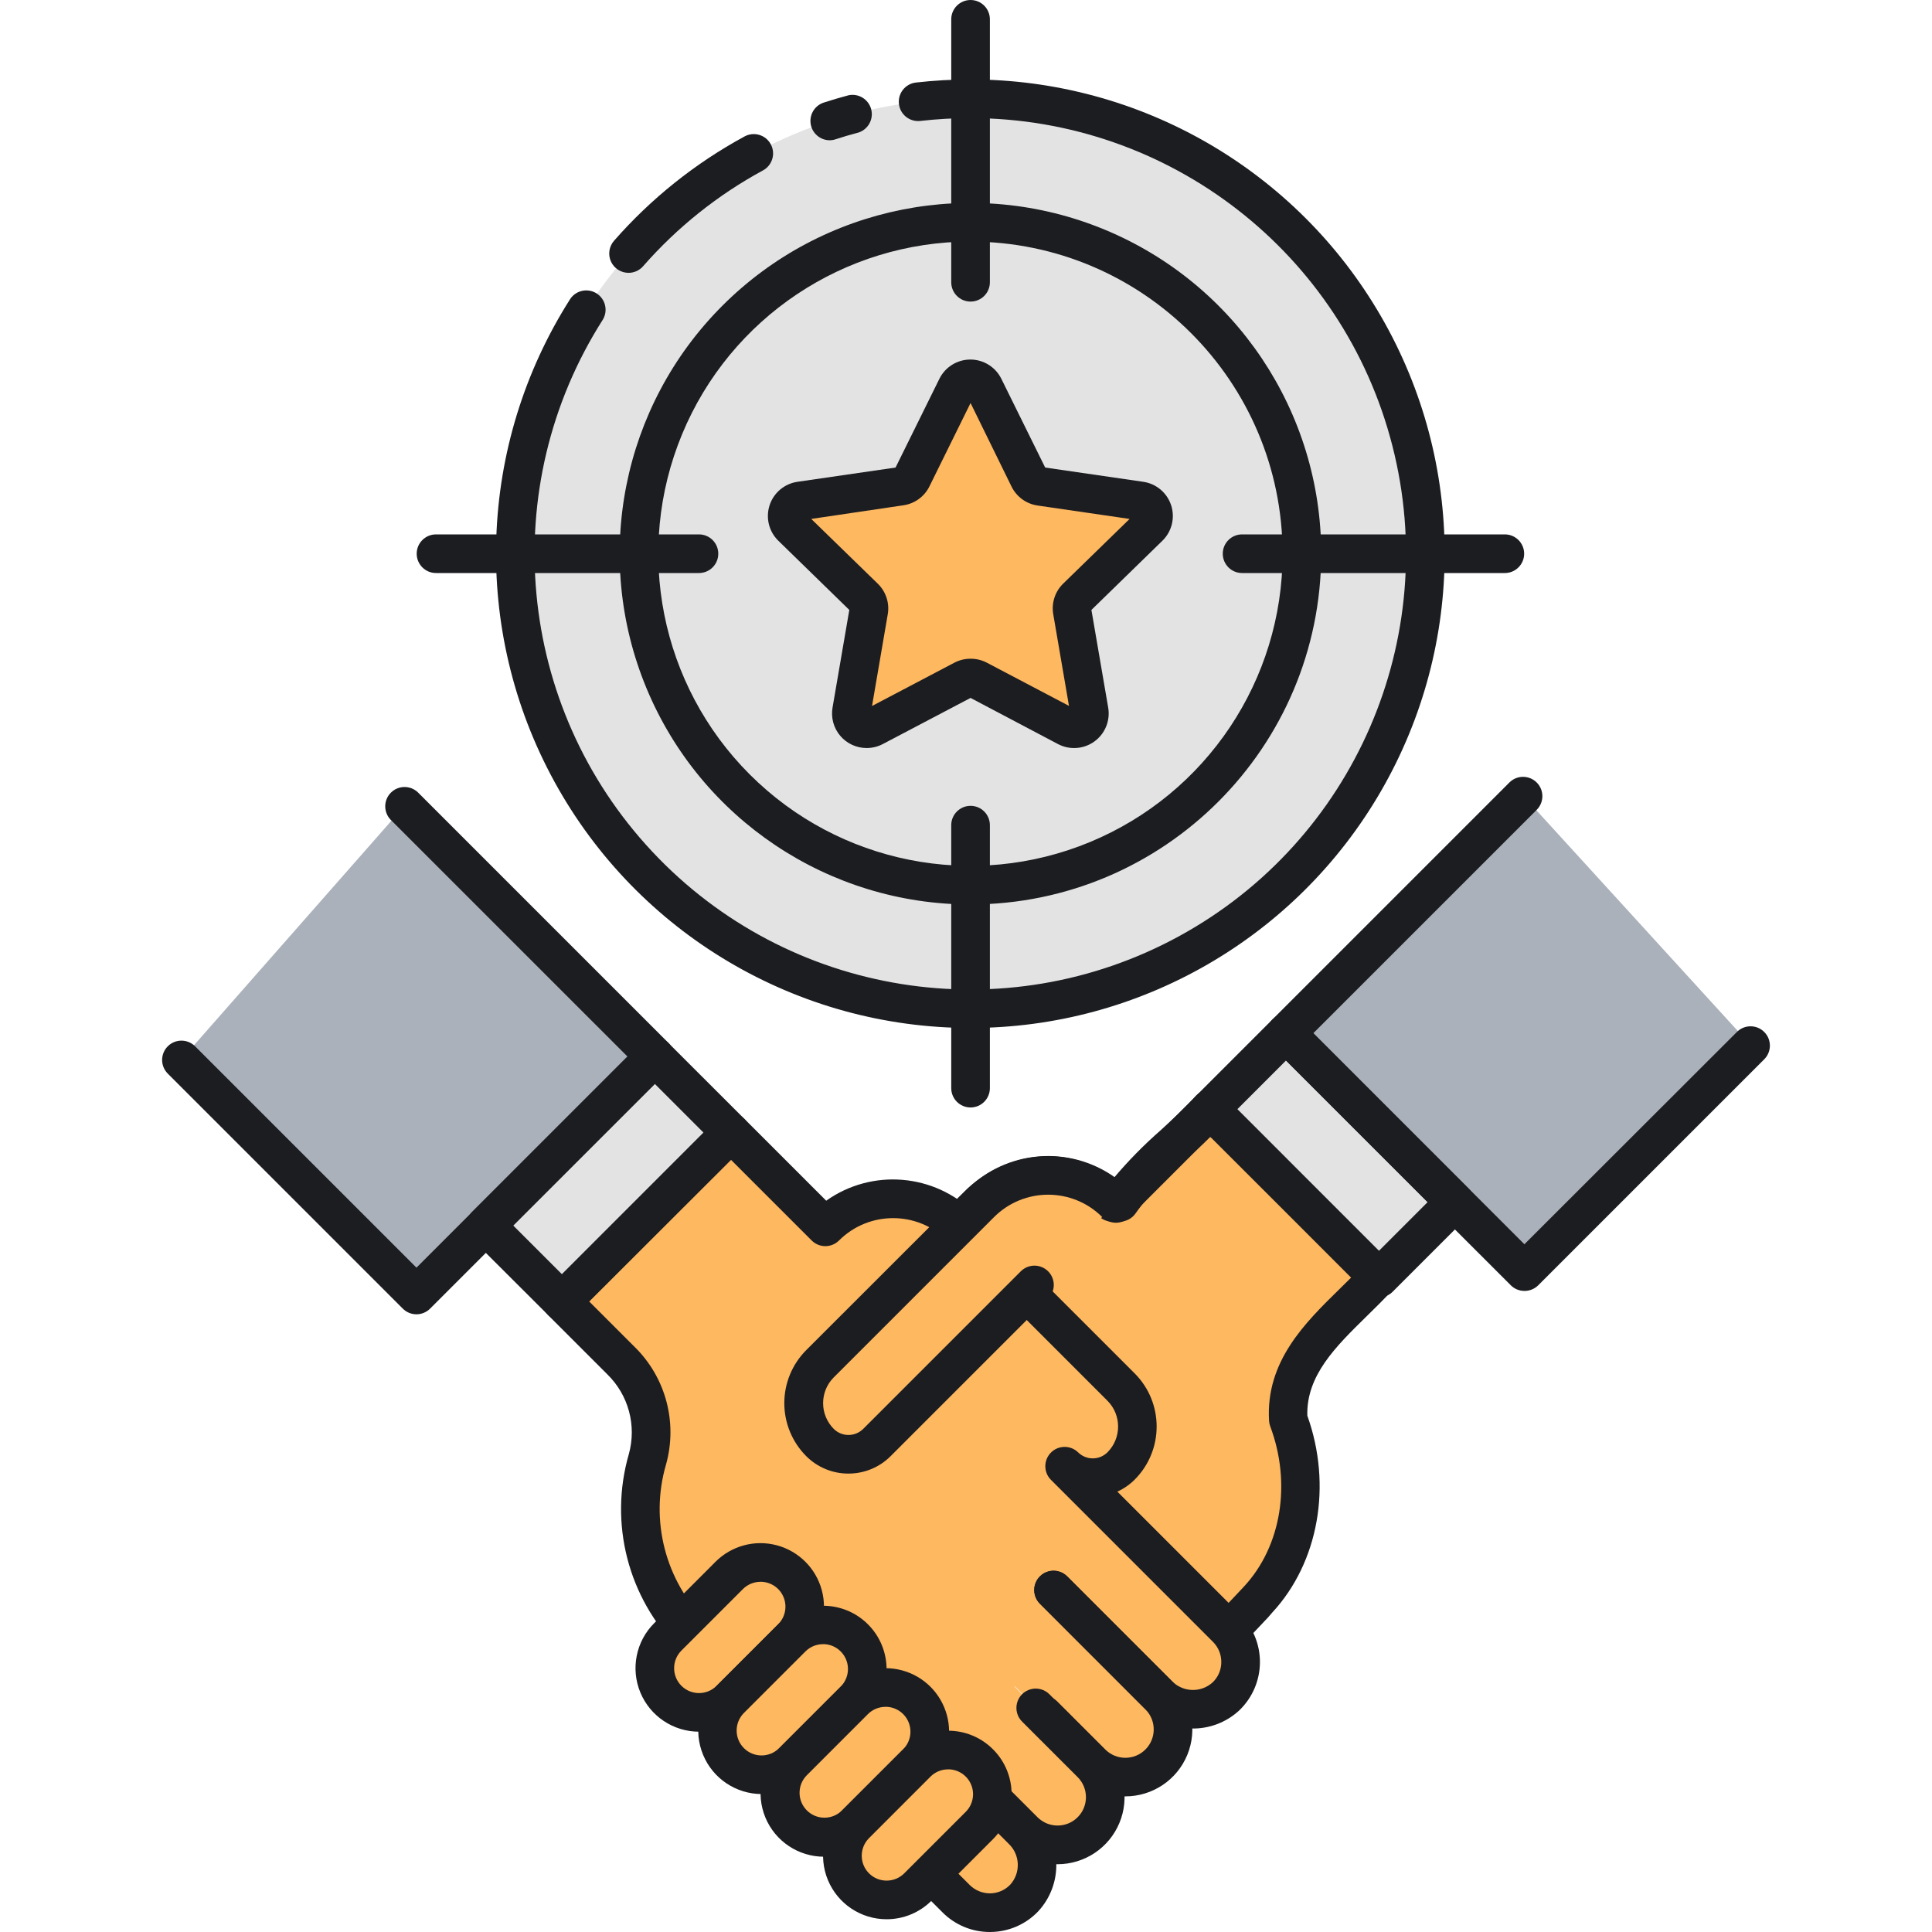 <?xml version="1.0" encoding="UTF-8"?> <!-- icon666.com - MILLIONS vector ICONS FREE --> <svg xmlns="http://www.w3.org/2000/svg" xmlns:xlink="http://www.w3.org/1999/xlink" version="1.1" id="Capa_1" x="0px" y="0px" viewBox="0 0 500 500" style="enable-background:new 0 0 500 500;" xml:space="preserve"><g><path style="fill: rgb(227, 227, 227);" d="M251.14,25.56L251.14,25.56c65.026,0,117.74,52.714,117.74,117.74l0,0 c0,65.026-52.714,117.74-117.74,117.74h0c-65.026,0-117.74-52.714-117.74-117.74l0,0C133.4,78.274,186.114,25.56,251.14,25.56z" fill="#ECF4F7"></path><g><path style="" d="M214.7,36.3c-2.449-0.02-4.522-1.81-4.9-4.23s1.053-4.756,3.38-5.52c2.12-0.69,4.29-1.32,6.44-1.9 c2.597-0.533,5.158,1.054,5.838,3.616s-0.758,5.21-3.278,6.034c-2,0.52-4,1.11-5.91,1.74C215.764,36.21,215.234,36.298,214.7,36.3 L214.7,36.3z" fill="#1C1D21"></path><path style="" d="M251.18,266.04c-44.83,0.021-86.107-24.4-107.672-63.703S123.519,115.101,147.62,77.3 c1.534-2.202,4.533-2.8,6.795-1.355c2.262,1.445,2.979,4.418,1.625,6.735c-27.692,43.413-22.456,100.07,12.721,137.673 s91.361,46.599,136.521,21.86s67.824-76.93,55.071-126.818C347.601,65.506,302.673,30.594,251.18,30.56 c-4.344-0.001-8.684,0.246-13,0.74c-2.745,0.315-5.225-1.655-5.54-4.4c-0.315-2.745,1.655-5.225,4.4-5.54 c4.681-0.532,9.389-0.799,14.1-0.8c43.851,0,84.371,23.394,106.296,61.37s21.925,84.764,0,122.74s-62.445,61.37-106.296,61.37 H251.18z" fill="#1C1D21"></path><path style="" d="M162.67,70.61c-1.964,0.001-3.748-1.147-4.558-2.937c-0.811-1.789-0.498-3.887,0.798-5.363 c9.573-10.929,21.01-20.071,33.78-27c2.427-1.317,5.463-0.417,6.78,2.01s0.417,5.463-2.01,6.78 c-11.719,6.355-22.216,14.742-31,24.77C165.51,69.974,164.126,70.61,162.67,70.61L162.67,70.61z" fill="#1C1D21"></path></g><path style="fill: rgb(227, 227, 227);" d="M251.14,57.52L251.14,57.52c47.375,0,85.78,38.405,85.78,85.78l0,0 c0,47.375-38.405,85.78-85.78,85.78l0,0c-47.375,0-85.78-38.405-85.78-85.78l0,0C165.36,95.925,203.765,57.52,251.14,57.52z" fill="#ECF4F7"></path><g transform="translate(66)"><path style="" d="M185.18,234.08c-36.72,0.012-69.831-22.098-83.891-56.019s-6.301-72.972,19.659-98.941 s65.009-33.741,98.935-19.692S275.93,106.58,275.93,143.3C275.875,193.402,235.282,234.008,185.18,234.08L185.18,234.08z M185.18,62.52c-32.675-0.012-62.14,19.662-74.652,49.846s-5.609,64.934,17.492,88.043s57.848,30.026,88.037,17.524 s49.874-41.959,49.874-74.634C265.88,98.719,229.761,62.586,185.18,62.52L185.18,62.52z" fill="#1C1D21"></path><path style="" d="M185.18,78.05c-2.761,0-5-2.239-5-5V5c0-2.761,2.239-5,5-5s5,2.239,5,5v68.05 C190.18,75.811,187.941,78.05,185.18,78.05L185.18,78.05z" fill="#1C1D21"></path><path style="" d="M185.18,286.61c-2.761,0-5-2.239-5-5v-68.06c0-2.761,2.239-5,5-5s5,2.239,5,5v68.06 C190.18,284.371,187.941,286.61,185.18,286.61L185.18,286.61z" fill="#1C1D21"></path><path style="" d="M323.45,148.3h-68c-2.761,0-5-2.239-5-5s2.239-5,5-5h68c2.761,0,5,2.239,5,5 S326.211,148.3,323.45,148.3L323.45,148.3z" fill="#1C1D21"></path><path style="" d="M114.89,148.3H46.84c-2.761,0-5-2.239-5-5s2.239-5,5-5h68.05c2.761,0,5,2.239,5,5 S117.651,148.3,114.89,148.3L114.89,148.3z" fill="#1C1D21"></path></g><g><polyline style="" points="394.23,205.99 332.82,267.39 394.51,329.09 453.1,270.5 " fill="#AAB1BA"></polyline><polyline style="" points="46.9,274.26 107.78,335.14 169.47,273.44 104.64,208.61 " fill="#AAB1BA"></polyline></g><path style="fill: rgb(254, 184, 96);" d="M356.88,330.77l-43.7-43.72l-24.39,24.4c-4.651-4.653-10.961-7.267-17.54-7.267 c-6.579,0-12.889,2.614-17.54,7.267l-41.53,41.48c-2.709,2.703-4.231,6.373-4.231,10.2c0,3.827,1.522,7.497,4.231,10.2 c4.053,4.047,10.617,4.047,14.67,0l-39.31,39.32h34.9l7.12-7.12l7.12,7.12h36.91v53.91l49.44-49.44 c11.906-11.898,16.383-29.338,11.68-45.5c-2.542-9.112,0.066-18.886,6.81-25.52L356.88,330.77z" fill="#FDDF7F"></path><path style="" d="M279.37,465.81c-2.059-0.002-3.907-1.267-4.654-3.186c-0.747-1.919-0.241-4.1,1.274-5.494 c15.7-14.39,29.88-29.46,44.9-45.41l1.13-1.21c9.59-10.38,12.24-26.63,6.72-41.36c-0.178-0.468-0.282-0.96-0.31-1.46 c-0.91-15.36,9.31-25.35,18.32-34.17c1-1,2-2,2.94-2.9c-12-12.04-24-24.04-36-36l-0.48-0.39c-2,2-4,3.81-6,5.61 c-4.88,4.47-9.48,8.69-13.33,14.19c-0.937,1.337-2.468,2.132-4.1,2.13h-1.94c-1.324,0-2.593-0.525-3.53-1.46 c-8.32-8.32-19.84-6.25-27,0.1c-3.88,3.87-7.86,7.73-11.72,11.47c-11.16,10.82-22.69,22-32.48,34.37c-0.29,4.11,0.77,9,4.71,10.81 c1.265,0.332,2.595,0.332,3.86,0l1.66-1.63l0.25-0.23c0.866-0.742,1.96-1.165,3.1-1.2c0.424-0.012,0.847,0.032,1.26,0.13 c0.822,0.167,1.589,0.539,2.23,1.08c0.287,0.252,0.542,0.537,0.76,0.85c0.5,0.709,0.807,1.536,0.89,2.4 c0.052,0.573,0.008,1.151-0.13,1.71c-0.117,0.46-0.299,0.901-0.54,1.31c-0.809,1.428-1.947,2.642-3.32,3.54l-0.95,0.95 c-3.7,3.7-7.33,7.41-10.87,11c-6.35,6.5-12.92,13.22-19.64,19.52c-2.027,1.804-5.122,1.663-6.976-0.318s-1.789-5.079,0.146-6.982 c6.55-6.15,12.75-12.49,19.32-19.21l4.1-4.2c-7.27-3.76-11-12.33-9.6-22.22c0.123-0.86,0.467-1.674,1-2.36 c10.4-13.37,22.54-25.14,34.29-36.52c3.85-3.74,7.85-7.61,11.7-11.46c0.056-0.068,0.12-0.128,0.19-0.18 c11.09-10,26.63-10.83,37.68-2.55c3.748-4.448,7.83-8.603,12.21-12.43c3-2.77,6.14-5.63,9-8.79l0.21-0.22 c0.914-0.882,2.13-1.382,3.4-1.4h0.18c1.255,0.025,2.454,0.521,3.36,1.39l0.07,0.07c14.427,14.4,28.933,28.893,43.52,43.48 c1.887,1.889,1.957,4.926,0.16,6.9c-2.1,2.31-4.41,4.57-6.65,6.76c-8,7.86-15.63,15.29-15.36,25.73c6.46,18,2.95,37.94-9.05,50.93 l-1.1,1.27c-15.14,16.09-29.45,31.29-45.42,45.93C281.834,465.346,280.624,465.814,279.37,465.81L279.37,465.81z" fill="#1C1D21"></path><polygon style="fill: rgb(227, 227, 227);" points="313.171,287.046 332.828,267.388 376.549,311.109 356.891,330.767 " fill="#ECF4F7"></polygon><g><path style="" d="M356.88,335.77c-1.325-0.003-2.595-0.532-3.53-1.47l-43.72-43.71 c-0.94-0.938-1.469-2.212-1.469-3.54s0.529-2.602,1.469-3.54l19.65-19.65c0.938-0.94,2.212-1.469,3.54-1.469 c1.328,0,2.602,0.529,3.54,1.469l43.71,43.72c1.952,1.953,1.952,5.117,0,7.07l-19.65,19.65 C359.482,335.241,358.208,335.77,356.88,335.77L356.88,335.77z M320.24,287.05l36.64,36.65l12.59-12.59l-36.65-36.65 L320.24,287.05z" fill="#1C1D21"></path><path style="" d="M394.51,334.09c-1.325-0.003-2.595-0.532-3.53-1.47l-61.7-61.69c-1.952-1.953-1.952-5.117,0-7.07 l61.41-61.41c1.962-1.895,5.08-1.868,7.009,0.061c1.929,1.929,1.956,5.047,0.061,7.009l-57.87,57.87l54.62,54.62l55.06-55 c1.962-1.895,5.08-1.868,7.009,0.061c1.929,1.929,1.956,5.047,0.061,7.009l-58.59,58.59 C397.104,333.592,395.831,334.103,394.51,334.09L394.51,334.09z" fill="#1C1D21"></path></g><g><path style="fill: rgb(254, 184, 96);" d="M255.24,429.03l27.28,27.27c4.819,4.818,12.631,4.818,17.45,0c4.818-4.819,4.818-12.631,0-17.45 l-27.27-27.27" fill="#FDDF7F"></path><path style="fill: rgb(254, 184, 96);" d="M237.7,446.57l27.28,27.27c4.819,4.818,12.631,4.818,17.45,0c4.818-4.819,4.818-12.631,0-17.45 l-27.25-27.27" fill="#FDDF7F"></path><path style="fill: rgb(254, 184, 96);" d="M272.7,411.58l27,27c4.771,4.885,12.565,5.085,17.58,0.45c2.384-2.299,3.744-5.46,3.775-8.771 c0.03-3.312-1.272-6.497-3.615-8.839l-42-42c4.053,4.047,10.617,4.047,14.67,0c2.709-2.703,4.231-6.373,4.231-10.2 c0-3.827-1.522-7.497-4.231-10.2L248.6,317.5c-4.651-4.653-10.961-7.268-17.54-7.268s-12.889,2.614-17.54,7.268l-24.4-24.4 l-43.71,43.72l15.32,15.33c6.747,6.632,9.359,16.406,6.82,25.52c-4.703,16.162-0.226,33.602,11.68,45.5l68.21,68.21 c2.342,2.342,5.527,3.645,8.839,3.615c3.312-0.03,6.473-1.39,8.771-3.775c4.635-5.015,4.435-12.809-0.45-17.58l-12.19-12.19" fill="#FDDF7F"></path></g><g><path style="" d="M291.24,464.91c-4.598,0.009-9.011-1.816-12.26-5.07l-12.48-12.48 c-1.895-1.962-1.868-5.08,0.061-7.009c1.929-1.929,5.047-1.956,7.009-0.061l12.48,12.48c2.869,2.866,7.519,2.864,10.385-0.005 s2.864-7.519-0.005-10.385l-27.25-27.27c-1.3-1.255-1.821-3.114-1.363-4.863c0.458-1.748,1.823-3.113,3.571-3.571 c1.748-0.458,3.607,0.064,4.863,1.363l27.25,27.26c4.958,4.959,6.441,12.417,3.758,18.895 c-2.684,6.479-9.005,10.704-16.018,10.705V464.91z" fill="#1C1D21"></path><path style="" d="M273.7,482.46c-4.6,0.008-9.014-1.82-12.26-5.08l-14.32-14.33c-1.895-1.962-1.868-5.08,0.061-7.009 c1.929-1.929,5.047-1.956,7.009-0.061l14.32,14.32c2.869,2.866,7.519,2.864,10.385-0.005s2.864-7.519-0.005-10.385l-14.32-14.31 c-1.3-1.255-1.821-3.114-1.363-4.863c0.458-1.748,1.823-3.113,3.571-3.571c1.748-0.458,3.607,0.064,4.863,1.363l14.32,14.32 c4.955,4.962,6.436,12.418,3.754,18.897C287.031,478.226,280.712,482.453,273.7,482.46L273.7,482.46z" fill="#1C1D21"></path><path style="" d="M256.18,500c-4.601,0.013-9.016-1.817-12.26-5.08l-68.21-68.21 c-13.184-13.186-18.149-32.5-12.96-50.41c2.036-7.365-0.09-15.254-5.55-20.6l-15.33-15.33c-1.952-1.953-1.952-5.118,0-7.07 l43.72-43.72c1.952-1.952,5.117-1.952,7.07,0l21.16,21.16c11.866-8.408,28.062-7.048,38.36,3.22l41.48,41.48 c7.573,7.595,7.573,19.885,0,27.48c-1.297,1.299-2.818,2.353-4.49,3.11L321,417.86c3.288,3.294,5.115,7.771,5.07,12.425 s-1.958,9.095-5.31,12.325c-6.985,6.505-17.877,6.275-24.58-0.52l-27-27c-1.3-1.255-1.821-3.114-1.363-4.863 s1.823-3.113,3.571-3.571s3.607,0.064,4.863,1.363l27,27c2.838,2.968,7.521,3.141,10.57,0.39c1.432-1.359,2.245-3.246,2.25-5.22 c0.026-1.97-0.746-3.867-2.14-5.26l-42-42c-1.895-1.962-1.868-5.08,0.061-7.009c1.929-1.929,5.047-1.956,7.009-0.061 c2.106,2.091,5.504,2.091,7.61,0c3.669-3.69,3.669-9.65,0-13.34l-41.48-41.48c-7.739-7.715-20.261-7.715-28,0 c-1.952,1.952-5.117,1.952-7.07,0l-20.87-20.86l-36.71,36.64l11.79,11.79c8.046,7.916,11.143,19.586,8.08,30.45 c-4.184,14.415-0.191,29.964,10.42,40.58l68.2,68.21c1.4,1.384,3.291,2.158,5.26,2.15c1.973-0.014,3.855-0.826,5.22-2.25 c2.751-3.049,2.578-7.732-0.39-10.57l-14-14c-1.3-1.255-1.821-3.114-1.363-4.863c0.458-1.748,1.823-3.113,3.571-3.571 s3.607,0.064,4.863,1.363l14,14c6.788,6.712,7.014,17.603,0.51,24.59c-3.223,3.362-7.672,5.275-12.33,5.3H256.18z" fill="#1C1D21"></path></g><polygon style="fill: rgb(227, 227, 227);" points="125.751,317.16 169.472,273.439 189.13,293.097 145.409,336.817 " fill="#ECF4F7"></polygon><g><path style="" d="M145.41,341.82c-1.328,0-2.602-0.529-3.54-1.47l-19.69-19.65c-1.952-1.952-1.952-5.117,0-7.07 l43.72-43.72c1.952-1.952,5.117-1.952,7.07,0l19.66,19.65c0.94,0.938,1.469,2.212,1.469,3.54c0,1.328-0.529,2.602-1.469,3.54 l-43.72,43.71C147.982,341.281,146.725,341.809,145.41,341.82L145.41,341.82z M132.82,317.16l12.59,12.59l36.64-36.65 l-12.58-12.58L132.82,317.16z" fill="#1C1D21"></path><path style="" d="M107.78,340.14c-1.328,0-2.602-0.529-3.54-1.47l-60.88-60.88c-1.895-1.962-1.868-5.08,0.061-7.009 c1.929-1.929,5.047-1.956,7.009-0.061l57.35,57.35l54.62-54.63l-61.3-61.29c-1.895-1.962-1.868-5.08,0.061-7.009 c1.929-1.929,5.047-1.956,7.009-0.061L173,269.91c1.952,1.953,1.952,5.118,0,7.07l-61.69,61.69 C110.375,339.608,109.105,340.137,107.78,340.14L107.78,340.14z" fill="#1C1D21"></path></g><path style="fill: rgb(254, 184, 96);" d="M188.74,407.71l-15.92,15.92c-4.468,4.468-4.468,11.712,0,16.18s11.712,4.468,16.18,0l15.92-15.92 c4.468-4.468,4.468-11.712,0-16.18C200.452,403.242,193.208,403.242,188.74,407.71L188.74,407.71z" fill="#FDDF7F"></path><path style="" d="M180.91,448.16c-6.648,0-12.642-4.004-15.188-10.145c-2.545-6.142-1.141-13.212,3.558-17.915 l15.9-15.92c4.153-4.153,10.207-5.775,15.88-4.255c5.673,1.52,10.105,5.952,11.625,11.625c1.52,5.673-0.102,11.727-4.255,15.88 l-15.92,15.92C189.439,446.435,185.263,448.167,180.91,448.16L180.91,448.16z M196.83,409.37c-1.71-0.006-3.351,0.671-4.56,1.88 l-15.92,15.92c-2.516,2.516-2.516,6.594,0,9.11s6.594,2.516,9.11,0l15.92-15.92c1.846-1.841,2.4-4.613,1.403-7.022 s-3.347-3.979-5.953-3.978V409.37z" fill="#1C1D21"></path><path style="fill: rgb(254, 184, 96);" d="M204.92,423.89L189,439.81c-2.89,2.89-4.019,7.103-2.961,11.051c1.058,3.948,4.142,7.032,8.09,8.09 s8.161-0.071,11.051-2.961l15.92-15.92c2.89-2.89,4.019-7.103,2.961-11.051c-1.058-3.948-4.142-7.032-8.09-8.09 C212.023,419.871,207.81,421,204.92,423.89L204.92,423.89z" fill="#FDDF7F"></path><path style="" d="M197.09,464.3c-6.622-0.024-12.583-4.018-15.123-10.134c-2.54-6.115-1.163-13.158,3.493-17.866 l15.92-15.92c6.42-6.42,16.83-6.42,23.25,0c6.42,6.42,6.42,16.83,0,23.25l-15.91,15.92 C205.629,462.617,201.444,464.326,197.09,464.3L197.09,464.3z M213.01,425.51c-1.71-0.006-3.351,0.671-4.56,1.88l-15.92,15.92 c-2.516,2.516-2.516,6.594,0,9.11s6.594,2.516,9.11,0l15.92-15.92c1.846-1.841,2.4-4.613,1.403-7.022 c-0.996-2.409-3.347-3.979-5.953-3.978V425.51z" fill="#1C1D21"></path><path style="fill: rgb(254, 184, 96);" d="M221.1,440.07l-15.92,15.92c-4.468,4.468-4.468,11.712,0,16.18s11.712,4.468,16.18,0l15.92-15.87 c4.468-4.468,4.468-11.712,0-16.18c-4.468-4.468-11.712-4.468-16.18,0V440.07z" fill="#FDDF7F"></path><path style="" d="M213.27,480.52c-6.648,0-12.642-4.004-15.188-10.145c-2.545-6.142-1.141-13.212,3.558-17.915 l15.92-15.92c4.153-4.153,10.207-5.775,15.88-4.255c5.673,1.52,10.105,5.952,11.625,11.625c1.52,5.673-0.102,11.727-4.255,15.88 l-15.91,15.92C221.815,478.793,217.631,480.524,213.27,480.52L213.27,480.52z M229.18,441.73c-1.71-0.006-3.351,0.671-4.56,1.88 l-15.91,15.92c-2.415,2.529-2.371,6.524,0.101,8.999c2.472,2.474,6.467,2.524,8.999,0.111l15.92-15.92 c1.846-1.841,2.4-4.613,1.403-7.022c-0.996-2.409-3.347-3.979-5.953-3.978V441.73z" fill="#1C1D21"></path><path style="fill: rgb(254, 184, 96);" d="M237.28,456.3l-15.92,15.92c-2.89,2.89-4.019,7.103-2.961,11.051c1.058,3.948,4.142,7.032,8.09,8.09 c3.948,1.058,8.161-0.071,11.051-2.961l15.92-15.92c2.89-2.89,4.019-7.103,2.961-11.051c-1.058-3.948-4.142-7.032-8.09-8.09 C244.383,452.281,240.17,453.41,237.28,456.3L237.28,456.3z" fill="#FDDF7F"></path><path style="" d="M229.45,496.7c-6.648,0-12.642-4.004-15.188-10.145c-2.545-6.142-1.141-13.212,3.558-17.915 l15.92-15.92c6.42-6.42,16.83-6.42,23.25,0c6.42,6.42,6.42,16.83,0,23.25l-15.91,15.92 C237.995,494.973,233.811,496.704,229.45,496.7L229.45,496.7z M245.37,457.91c-1.71-0.005-3.351,0.671-4.56,1.88l-15.91,15.92 c-2.511,2.518-2.511,6.592,0,9.11c2.518,2.511,6.592,2.511,9.11,0l15.92-15.92c1.846-1.841,2.4-4.613,1.403-7.022 c-0.996-2.409-3.347-3.979-5.953-3.978L245.37,457.91z" fill="#1C1D21"></path><path style="fill: rgb(254, 184, 96);" d="M313.18,287.05l-24.39,24.4c-4.651-4.653-10.961-7.267-17.54-7.267 c-6.579,0-12.889,2.614-17.54,7.267l-41.53,41.48c-2.709,2.703-4.231,6.373-4.231,10.2c0,3.827,1.522,7.497,4.231,10.2 c4.053,4.047,10.617,4.047,14.67,0l37.95-37.95" fill="#FDDF7F"></path><path style="" d="M219.54,381.36c-4.076,0.005-7.986-1.611-10.87-4.49c-3.644-3.644-5.692-8.586-5.692-13.74 c0-5.154,2.047-10.096,5.692-13.74l41.51-41.48c10.276-10.276,26.465-11.645,38.32-3.24l21.16-21.16 c1.265-1.263,3.107-1.755,4.833-1.291c1.726,0.464,3.074,1.813,3.535,3.54s-0.034,3.568-1.298,4.831l-24.4,24.39 c-1.953,1.952-5.117,1.952-7.07,0c-7.734-7.726-20.266-7.726-28,0l-41.48,41.48c-3.68,3.685-3.68,9.655,0,13.34 c2.106,2.091,5.504,2.091,7.61,0l40.79-40.79c1.955-1.952,5.123-1.95,7.075,0.005s1.95,5.123-0.005,7.075l-40.78,40.78 C227.571,379.763,223.636,381.38,219.54,381.36L219.54,381.36z" fill="#1C1D21"></path><path style="fill: rgb(254, 184, 96);" d="M249.31,175.93l-23.2,12.2c-1.327,0.699-2.936,0.584-4.15-0.297 c-1.214-0.881-1.823-2.375-1.57-3.853l4.43-25.84c0.221-1.278-0.202-2.584-1.13-3.49l-18.77-18.29 c-1.074-1.046-1.46-2.611-0.998-4.037c0.463-1.426,1.694-2.466,3.178-2.683l25.94-3.77c1.293-0.187,2.413-0.993,3-2.16l11.6-23.51 c0.693-1.309,2.053-2.128,3.535-2.128s2.842,0.819,3.535,2.128l11.6,23.51c0.587,1.167,1.707,1.973,3,2.16l25.87,3.77 c1.483,0.217,2.715,1.257,3.178,2.683c0.463,1.426,0.076,2.991-0.998,4.037l-18.77,18.29c-0.928,0.906-1.351,2.212-1.13,3.49 l4.43,25.84c0.253,1.479-0.356,2.972-1.57,3.853c-1.214,0.881-2.823,0.996-4.15,0.297l-23.2-12.2 C251.822,175.339,250.458,175.339,249.31,175.93L249.31,175.93z" fill="#FDDF7F"></path><path style="" d="M224.27,193.59c-2.636-0.003-5.136-1.168-6.834-3.184c-1.698-2.016-2.421-4.678-1.976-7.276 l4.34-25.28l-18.37-17.91c-2.437-2.375-3.315-5.927-2.265-9.163s3.847-5.596,7.215-6.087l25.39-3.69l11.36-23 c1.513-3.033,4.611-4.95,8-4.95c3.389,0,6.487,1.917,8,4.95l11.36,23l25.39,3.69c3.367,0.49,6.164,2.85,7.215,6.087 c1.051,3.237,0.173,6.789-2.265,9.163l-18.37,17.91l4.34,25.28c0.578,3.361-0.805,6.758-3.566,8.76 c-2.76,2.002-6.419,2.262-9.434,0.67l-22.62-11.94l-22.71,11.94C227.175,193.24,225.733,193.593,224.27,193.59L224.27,193.59z M251.18,170.48c1.451-0.01,2.882,0.333,4.17,1l21.3,11.2l-4.07-23.72c-0.5-2.902,0.461-5.864,2.57-7.92l17.19-16.74l-23.81-3.47 c-2.915-0.42-5.436-2.249-6.74-4.89l-10.61-21.64l-10.65,21.59c-1.302,2.636-3.819,4.462-6.73,4.88l-23.85,3.53l17.23,16.77 c2.109,2.052,3.07,5.011,2.57,7.91l-4.07,23.73l21.3-11.2C248.274,170.827,249.717,170.474,251.18,170.48L251.18,170.48z" fill="#1C1D21"></path></g></svg> 